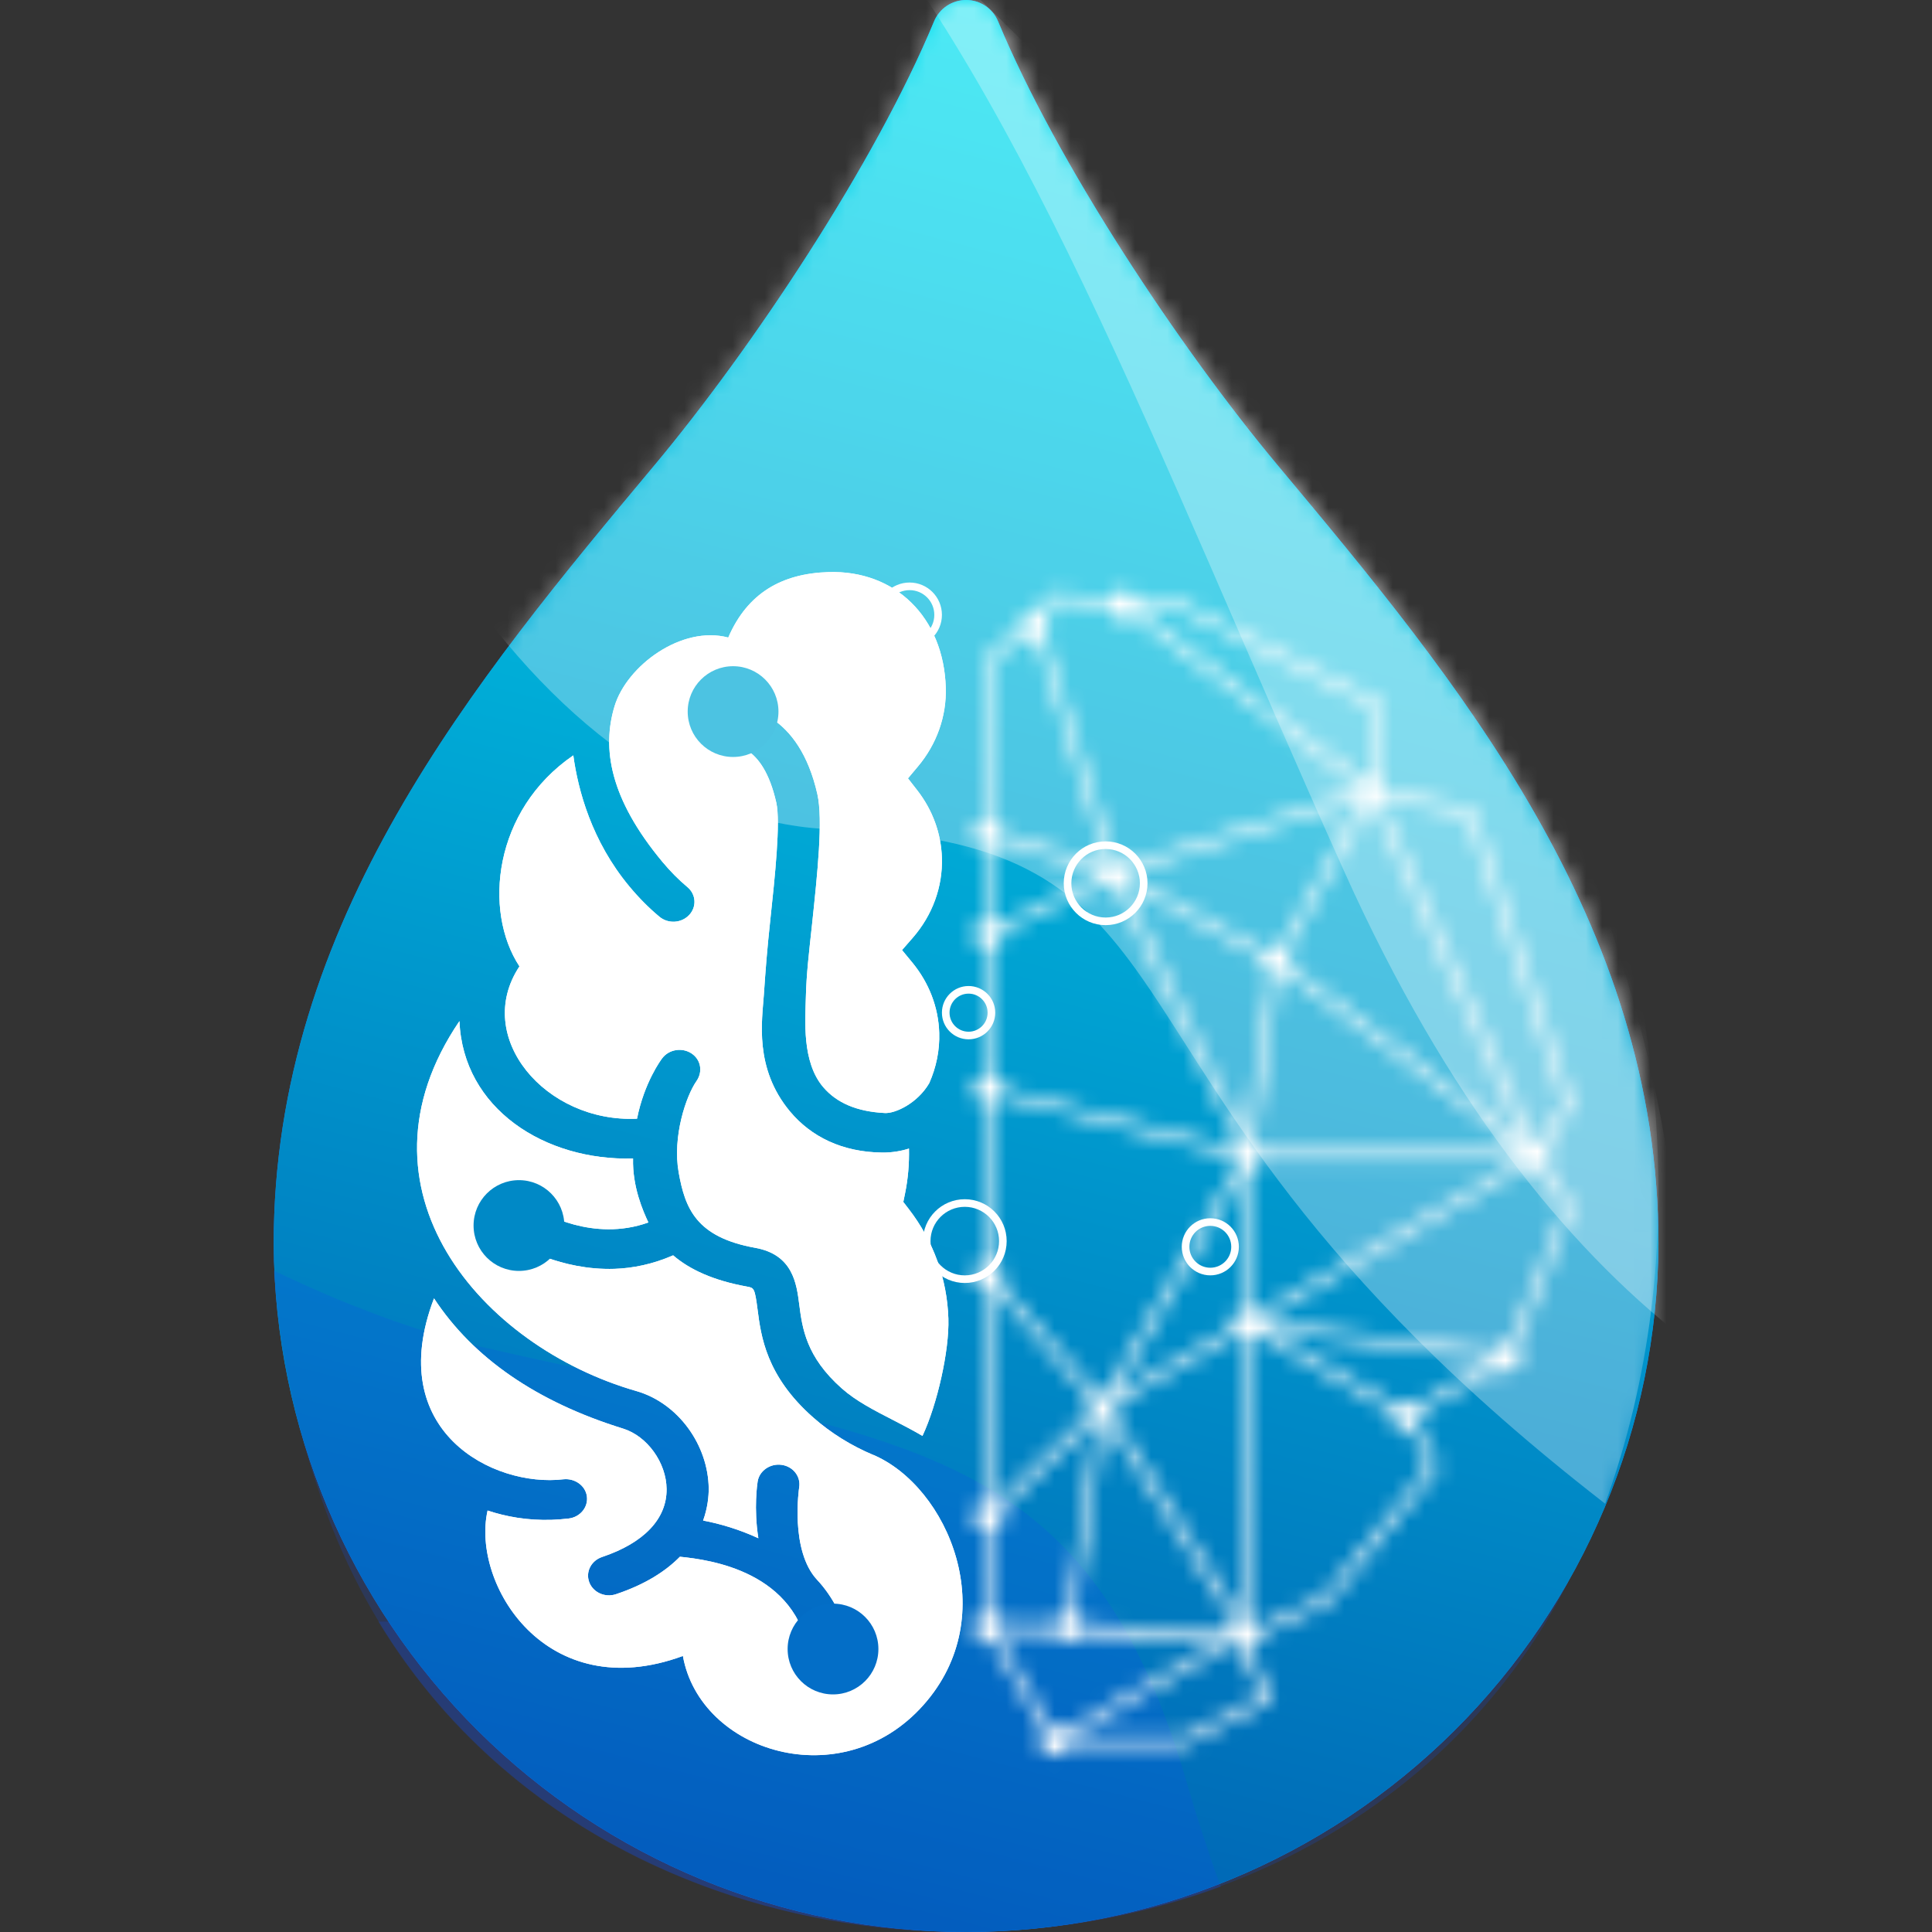 <?xml version="1.0" encoding="UTF-8"?> <svg xmlns="http://www.w3.org/2000/svg" width="120" height="120" viewBox="0 0 120 120" fill="none"><rect x="0" y="0" width="120" height="120" fill="#333333" stroke="none"/><path opacity="0.2" fill-rule="evenodd" clip-rule="evenodd" d="M97.394 98.285C80.152 91.547 56.687 97.446 33.343 100.129C29.763 100.541 26.493 100.725 23.502 100.723C39.538 127.212 83.046 126.402 97.394 98.285Z" fill="#114FEE"></path><path d="M61.991 1.325C61.828 0.933 61.552 0.597 61.199 0.362C60.845 0.126 60.43 0 60.005 0C59.58 0 59.165 0.126 58.811 0.362C58.458 0.597 58.182 0.933 58.019 1.325C54.359 10.143 46.724 21.632 40.634 28.919C29.556 42.183 17 57.218 17 77.266C17.065 88.622 21.625 99.491 29.683 107.498C37.74 115.505 48.642 120 60.005 120C71.368 120 82.269 115.505 90.327 107.498C98.385 99.491 102.945 88.622 103.01 77.266C103.01 57.218 90.452 42.183 79.373 28.919C73.288 21.632 65.649 10.143 61.991 1.325Z" fill="#1A80FC"></path><path d="M61.991 1.325C61.828 0.933 61.552 0.597 61.199 0.362C60.845 0.126 60.43 0 60.005 0C59.58 0 59.165 0.126 58.811 0.362C58.458 0.597 58.182 0.933 58.019 1.325C54.359 10.143 46.724 21.632 40.634 28.919C29.556 42.183 17 57.218 17 77.266C17.065 88.622 21.625 99.491 29.683 107.498C37.74 115.505 48.642 120 60.005 120C71.368 120 82.269 115.505 90.327 107.498C98.385 99.491 102.945 88.622 103.01 77.266C103.01 57.218 90.452 42.183 79.373 28.919C73.288 21.632 65.649 10.143 61.991 1.325Z" fill="url(#paint0_linear_2264_214)"></path><mask id="mask0_2264_214" style="mask-type:alpha" maskUnits="userSpaceOnUse" x="17" y="0" width="87" height="120"><path d="M61.991 1.325C61.828 0.933 61.552 0.597 61.199 0.362C60.845 0.126 60.43 0 60.005 0C59.58 0 59.165 0.126 58.811 0.362C58.458 0.597 58.182 0.933 58.019 1.325C54.359 10.143 46.724 21.632 40.634 28.919C29.556 42.183 17 57.218 17 77.266C17.065 88.622 21.625 99.491 29.683 107.498C37.74 115.505 48.642 120 60.005 120C71.368 120 82.269 115.505 90.327 107.498C98.385 99.491 102.945 88.622 103.01 77.266C103.01 57.218 90.452 42.183 79.373 28.919C73.288 21.632 65.649 10.143 61.991 1.325Z" fill="#1A80FC"></path><path d="M61.991 1.325C61.828 0.933 61.552 0.597 61.199 0.362C60.845 0.126 60.43 0 60.005 0C59.58 0 59.165 0.126 58.811 0.362C58.458 0.597 58.182 0.933 58.019 1.325C54.359 10.143 46.724 21.632 40.634 28.919C29.556 42.183 17 57.218 17 77.266C17.065 88.622 21.625 99.491 29.683 107.498C37.74 115.505 48.642 120 60.005 120C71.368 120 82.269 115.505 90.327 107.498C98.385 99.491 102.945 88.622 103.01 77.266C103.01 57.218 90.452 42.183 79.373 28.919C73.288 21.632 65.649 10.143 61.991 1.325Z" fill="url(#paint1_linear_2264_214)"></path></mask><g mask="url(#mask0_2264_214)"><path opacity="0.3" fill-rule="evenodd" clip-rule="evenodd" d="M99.7 93.399C99.137 92.962 98.573 92.517 98.005 92.064C80.12 77.778 75.48 67.047 70.557 60.218C66.671 54.828 62.609 51.868 51.717 51.511C42.644 51.213 34.05 44.69 27.64 34.708C35.177 20.706 46.252 7.025 59.827 -5.32C92.675 24.554 110.907 62.248 99.7 93.399Z" fill="white"></path><path opacity="0.3" fill-rule="evenodd" clip-rule="evenodd" d="M104.487 83.054C97.201 77.312 89.859 68.265 83.527 54.202C71.645 27.812 63.306 4.602 50.103 -9.752L50.105 -9.754C83.13 18.197 104.423 51.987 104.488 83.054" fill="white"></path></g><path opacity="0.2" fill-rule="evenodd" clip-rule="evenodd" d="M30.172 83.718C55.71 89.605 67.371 88.894 73.703 110.695C74.336 112.87 75.04 115.041 75.818 117.192C55.252 124.763 28.797 117.025 20.279 93.968C18.479 89.095 17.405 84.059 17 78.916C21.402 81.033 25.848 82.72 30.172 83.717" fill="#114FEE"></path><g clip-path="url(#clip0_2264_214)"><path d="M39.568 69.481C40.016 67.225 41.068 65.809 41.137 65.723C41.557 65.174 42.371 65.042 42.961 65.436C43.544 65.83 43.658 66.579 43.261 67.146C42.609 68.079 41.758 70.604 42.154 72.825C42.551 75.046 43.227 76.842 46.909 77.505C49.247 77.926 49.478 79.722 49.644 81.035C49.83 82.475 50.061 84.272 52.289 86.24C53.165 87.018 54.289 87.595 55.479 88.206C56.068 88.51 56.685 88.828 57.296 89.187C58.213 87.235 58.968 83.895 58.906 81.899C58.827 79.429 57.975 77.07 56.437 75.084L56.106 74.655L56.213 74.134C56.403 73.208 56.479 72.269 56.458 71.339C55.996 71.491 55.396 71.595 54.806 71.588C52.303 71.564 50.375 70.597 49.072 69.039C46.823 66.348 47.34 63.357 47.444 61.792C47.551 60.227 47.647 58.98 47.837 57.212C48.13 54.473 48.492 51.06 48.216 49.847C47.371 46.117 45.451 46.179 44.727 46.2C44.006 46.224 43.402 45.692 43.382 45.015C43.361 44.338 43.927 43.768 44.647 43.744C46.447 43.689 49.637 44.335 50.768 49.326C51.127 50.915 50.775 54.234 50.434 57.447C50.244 59.212 50.089 60.486 50.054 61.91C50.02 63.333 49.792 65.951 51.13 67.522C51.972 68.507 53.217 69.042 54.958 69.132C55.589 69.17 56.975 68.545 57.717 67.277C58.154 66.293 58.372 65.225 58.337 64.148C58.286 62.559 57.706 61.049 56.665 59.785L56.027 59.011L56.689 58.252C57.917 56.846 58.561 55.077 58.503 53.274C58.455 51.761 57.927 50.317 56.982 49.098L56.396 48.345L57.013 47.609C58.186 46.217 58.799 44.476 58.744 42.708C58.613 38.352 55.613 35.402 51.454 35.533C48.582 35.623 46.434 36.819 45.233 39.599C42.327 38.829 38.926 41.357 38.168 43.872C37.382 46.476 37.861 49.592 41.151 53.54C41.637 54.124 42.158 54.649 42.699 55.101C43.237 55.55 43.285 56.328 42.802 56.835C42.554 57.098 42.213 57.239 41.868 57.25C41.547 57.26 41.22 57.157 40.961 56.942C40.306 56.397 39.678 55.764 39.095 55.063C36.744 52.241 35.902 49.067 35.609 46.918C30.64 50.321 30.002 56.58 32.264 60.023C29.361 64.4 33.875 69.754 39.571 69.484L39.568 69.481Z" fill="white"></path><path d="M54.22 90.361C52.892 89.801 51.617 89.021 50.499 88.033C47.582 85.459 47.265 82.979 47.054 81.339C46.882 80.002 46.83 79.992 46.41 79.915C44.285 79.532 42.827 78.845 41.809 77.971C40.547 78.523 39.309 78.772 38.168 78.81C34.802 78.917 32.227 77.332 32.078 77.239C31.478 76.862 31.32 76.099 31.723 75.536C32.127 74.973 32.937 74.817 33.53 75.19C33.671 75.28 36.816 77.176 40.272 75.929C39.937 75.214 39.275 73.715 39.32 71.957C33.833 72.109 28.757 68.859 28.537 63.422C21.443 73.86 29.895 83.639 39.53 86.402C42.123 87.148 43.992 89.749 44.02 92.461C44.02 92.934 43.958 93.646 43.672 94.444C44.696 94.637 45.899 94.986 47.103 95.542C46.806 93.684 47.041 92.126 47.058 92.022C47.161 91.352 47.834 90.889 48.541 90.983C49.255 91.079 49.744 91.701 49.641 92.371C49.634 92.402 49.044 96.312 50.765 98.14C51.679 99.11 52.593 100.72 52.855 102.509C52.955 103.179 52.455 103.804 51.741 103.898C51.693 103.905 51.644 103.908 51.599 103.908C50.941 103.929 50.361 103.48 50.268 102.851C49.496 97.611 44.13 96.882 42.23 96.692C41.371 97.566 40.116 98.399 38.264 99.017C38.133 99.062 38.002 99.083 37.871 99.09C37.316 99.107 36.795 98.792 36.599 98.274C36.358 97.635 36.716 96.934 37.399 96.706C39.996 95.836 41.42 94.34 41.403 92.489C41.389 90.848 40.203 89.2 38.703 88.734C33.333 87.069 29.395 84.351 26.957 80.644C23.805 88.896 30.633 92.399 34.999 91.881C35.706 91.808 36.368 92.275 36.454 92.948C36.54 93.622 36.03 94.236 35.313 94.319C34.958 94.361 34.613 94.385 34.275 94.399C32.771 94.447 31.437 94.205 30.285 93.822C29.257 98.381 33.913 105.981 42.416 102.855C43.482 108.83 52.275 111.594 57.344 105.915C62.331 100.33 58.872 92.316 54.213 90.354L54.22 90.361Z" fill="white"></path><path d="M39.568 69.481C40.016 67.225 41.068 65.809 41.137 65.723C41.557 65.174 42.371 65.042 42.961 65.436C43.544 65.83 43.658 66.579 43.261 67.146C42.609 68.079 41.758 70.604 42.154 72.825C42.551 75.046 43.227 76.842 46.909 77.505C49.247 77.926 49.478 79.722 49.644 81.035C49.83 82.475 50.061 84.272 52.289 86.24C53.165 87.018 54.289 87.595 55.479 88.206C56.068 88.51 56.685 88.828 57.296 89.187C58.213 87.235 58.968 83.895 58.906 81.899C58.827 79.429 57.975 77.07 56.437 75.084L56.106 74.655L56.213 74.134C56.403 73.208 56.479 72.269 56.458 71.339C55.996 71.491 55.396 71.595 54.806 71.588C52.303 71.564 50.375 70.597 49.072 69.039C46.823 66.348 47.34 63.357 47.444 61.792C47.551 60.227 47.647 58.98 47.837 57.212C48.13 54.473 48.492 51.06 48.216 49.847C47.371 46.117 45.451 46.179 44.727 46.2C44.006 46.224 43.402 45.692 43.382 45.015C43.361 44.338 43.927 43.768 44.647 43.744C46.447 43.689 49.637 44.335 50.768 49.326C51.127 50.915 50.775 54.234 50.434 57.447C50.244 59.212 50.089 60.486 50.054 61.91C50.02 63.333 49.792 65.951 51.13 67.522C51.972 68.507 53.217 69.042 54.958 69.132C55.589 69.17 56.975 68.545 57.717 67.277C58.154 66.293 58.372 65.225 58.337 64.148C58.286 62.559 57.706 61.049 56.665 59.785L56.027 59.011L56.689 58.252C57.917 56.846 58.561 55.077 58.503 53.274C58.455 51.761 57.927 50.317 56.982 49.098L56.396 48.345L57.013 47.609C58.186 46.217 58.799 44.476 58.744 42.708C58.613 38.352 55.613 35.402 51.454 35.533C48.582 35.623 46.434 36.819 45.233 39.599C42.327 38.829 38.926 41.357 38.168 43.872C37.382 46.476 37.861 49.592 41.151 53.54C41.637 54.124 42.158 54.649 42.699 55.101C43.237 55.55 43.285 56.328 42.802 56.835C42.554 57.098 42.213 57.239 41.868 57.25C41.547 57.26 41.22 57.157 40.961 56.942C40.306 56.397 39.678 55.764 39.095 55.063C36.744 52.241 35.902 49.067 35.609 46.918C30.64 50.321 30.002 56.58 32.264 60.023C29.361 64.4 33.875 69.754 39.571 69.484L39.568 69.481Z" fill="white"></path><path d="M54.22 90.361C52.892 89.801 51.617 89.021 50.499 88.033C47.582 85.459 47.265 82.979 47.054 81.339C46.882 80.002 46.83 79.992 46.41 79.915C44.285 79.532 42.827 78.845 41.809 77.971C40.547 78.523 39.309 78.772 38.168 78.81C34.802 78.917 32.227 77.332 32.078 77.239C31.478 76.862 31.32 76.099 31.723 75.536C32.127 74.973 32.937 74.817 33.53 75.19C33.671 75.28 36.816 77.176 40.272 75.929C39.937 75.214 39.275 73.715 39.32 71.957C33.833 72.109 28.757 68.859 28.537 63.422C21.443 73.86 29.895 83.639 39.53 86.402C42.123 87.148 43.992 89.749 44.02 92.461C44.02 92.934 43.958 93.646 43.672 94.444C44.696 94.637 45.899 94.986 47.103 95.542C46.806 93.684 47.041 92.126 47.058 92.022C47.161 91.352 47.834 90.889 48.541 90.983C49.255 91.079 49.744 91.701 49.641 92.371C49.634 92.402 49.044 96.312 50.765 98.14C51.679 99.11 52.593 100.72 52.855 102.509C52.955 103.179 52.455 103.804 51.741 103.898C51.693 103.905 51.644 103.908 51.599 103.908C50.941 103.929 50.361 103.48 50.268 102.851C49.496 97.611 44.13 96.882 42.23 96.692C41.371 97.566 40.116 98.399 38.264 99.017C38.133 99.062 38.002 99.083 37.871 99.09C37.316 99.107 36.795 98.792 36.599 98.274C36.358 97.635 36.716 96.934 37.399 96.706C39.996 95.836 41.42 94.34 41.403 92.489C41.389 90.848 40.203 89.2 38.703 88.734C33.333 87.069 29.395 84.351 26.957 80.644C23.805 88.896 30.633 92.399 34.999 91.881C35.706 91.808 36.368 92.275 36.454 92.948C36.54 93.622 36.03 94.236 35.313 94.319C34.958 94.361 34.613 94.385 34.275 94.399C32.771 94.447 31.437 94.205 30.285 93.822C29.257 98.381 33.913 105.981 42.416 102.855C43.482 108.83 52.275 111.594 57.344 105.915C62.331 100.33 58.872 92.316 54.213 90.354L54.22 90.361Z" fill="white"></path><circle cx="68.672" cy="54.861" r="2.365" stroke="white" stroke-width="0.473"></circle><circle cx="59.924" cy="77.087" r="2.365" stroke="white" stroke-width="0.473"></circle><circle cx="60.16" cy="62.899" r="1.419" stroke="white" stroke-width="0.473"></circle><circle cx="75.175" cy="77.441" r="1.537" stroke="white" stroke-width="0.473"></circle><circle cx="56.495" cy="38.191" r="1.773" stroke="white" stroke-width="0.473"></circle><circle cx="45.533" cy="44.198" r="2.819" fill="#4CC3E2"></circle><circle cx="51.74" cy="102.424" r="2.819" fill="#036EC7"></circle><circle cx="32.233" cy="76.12" r="2.819" fill="#0089C6"></circle></g><mask id="path-19-inside-1_2264_214" fill="white"><path d="M61.13 58.897V66.776C60.936 66.828 60.765 66.943 60.643 67.102C60.521 67.26 60.455 67.455 60.455 67.654C60.455 67.854 60.521 68.049 60.643 68.208C60.765 68.366 60.936 68.481 61.13 68.533V78.352C60.936 78.404 60.765 78.519 60.643 78.678C60.521 78.837 60.455 79.031 60.455 79.231C60.455 79.431 60.521 79.625 60.643 79.784C60.765 79.942 60.936 80.057 61.13 80.109V93.312C60.936 93.365 60.765 93.479 60.643 93.638C60.521 93.797 60.455 93.991 60.455 94.191C60.455 94.391 60.521 94.585 60.643 94.744C60.765 94.903 60.936 95.017 61.13 95.07V100.195C60.913 100.252 60.725 100.385 60.601 100.571C60.477 100.756 60.426 100.981 60.457 101.201C60.488 101.422 60.599 101.623 60.77 101.768C60.94 101.912 61.157 101.99 61.381 101.985C61.456 101.985 61.531 101.974 61.604 101.955L64.817 107.514C64.656 107.683 64.567 107.907 64.566 108.139C64.567 108.21 64.576 108.281 64.592 108.35L64.605 108.39C64.657 108.583 64.772 108.754 64.931 108.876C65.091 108.998 65.287 109.064 65.488 109.064C65.689 109.064 65.885 108.998 66.045 108.876C66.205 108.754 66.32 108.583 66.372 108.39H73.579L79.069 105.564L77.51 102.407C77.556 102.399 77.601 102.387 77.645 102.371L77.727 102.342C77.883 102.272 78.016 102.16 78.111 102.018C78.207 101.877 78.261 101.712 78.268 101.542L82.538 99.582L89.408 91.083L87.999 88.578C88.085 88.493 88.153 88.391 88.199 88.28C88.245 88.169 88.268 88.05 88.268 87.93C88.267 87.855 88.257 87.78 88.239 87.708L92.966 85.005C93.1 85.118 93.263 85.189 93.437 85.212C93.611 85.235 93.787 85.207 93.946 85.133C94.104 85.059 94.238 84.941 94.331 84.793C94.424 84.645 94.473 84.474 94.471 84.299C94.47 84.249 94.466 84.198 94.457 84.148L94.471 84.14H94.456C94.425 83.963 94.342 83.798 94.218 83.667L97.687 75.016L96.07 72.405C96.227 72.237 96.315 72.016 96.316 71.787C96.314 71.71 96.304 71.633 96.284 71.558V71.537C96.245 71.402 96.176 71.277 96.082 71.172L97.69 68.608L91.493 50.231L86.11 49.091C86.099 48.915 86.036 48.745 85.929 48.604C85.822 48.462 85.677 48.355 85.51 48.295L85.848 43.634L73.465 37.432L70.614 37.28C70.558 37.108 70.452 36.957 70.309 36.845C70.166 36.734 69.994 36.667 69.813 36.653C69.632 36.639 69.451 36.679 69.293 36.769C69.135 36.857 69.007 36.991 68.926 37.153L65.292 36.785L64.358 37.975C64.329 37.971 64.301 37.968 64.272 37.966C64.029 37.966 63.797 38.062 63.625 38.233C63.454 38.403 63.357 38.635 63.357 38.877C63.358 38.903 63.361 38.929 63.365 38.955L61.136 40.928V50.862C60.942 50.915 60.771 51.029 60.649 51.188C60.527 51.347 60.461 51.541 60.461 51.741C60.461 51.941 60.527 52.135 60.649 52.294C60.771 52.453 60.942 52.567 61.136 52.62V57.119C60.942 57.172 60.771 57.286 60.649 57.445C60.527 57.604 60.461 57.798 60.461 57.998C60.461 58.198 60.527 58.392 60.649 58.551C60.771 58.71 60.942 58.824 61.136 58.877L61.13 58.897ZM78.36 71.534C78.323 71.406 78.259 71.287 78.172 71.187C78.086 71.086 77.978 71.005 77.857 70.949L79.418 60.613C79.576 60.593 79.727 60.532 79.854 60.437L87.858 66.442L94.536 71.45C94.527 71.476 94.52 71.503 94.512 71.531L78.36 71.534ZM83.289 53.083L84.987 50.047C85.055 50.065 85.125 50.074 85.195 50.075C85.24 50.073 85.284 50.069 85.328 50.061L94.765 71.004L80.157 60.036C80.223 59.871 80.238 59.689 80.201 59.515C80.165 59.341 80.077 59.181 79.95 59.056L83.289 53.083ZM77.224 83.113V100.601C77.193 100.601 77.163 100.609 77.132 100.617L69.168 87.977C69.321 87.811 69.406 87.594 69.408 87.37C69.407 87.295 69.397 87.22 69.377 87.148L76.832 82.899C76.943 83.001 77.078 83.074 77.224 83.113ZM68.548 88.638L68.604 88.271C68.651 88.264 68.697 88.255 68.743 88.242L76.693 100.859C76.567 100.987 76.481 101.149 76.446 101.325L67.308 100.859C67.276 100.722 67.213 100.594 67.123 100.485C67.034 100.375 66.92 100.288 66.791 100.23L68.548 88.638ZM69.167 86.688L77.225 72.726V81.36C77.093 81.396 76.971 81.462 76.868 81.551C76.765 81.641 76.683 81.752 76.629 81.877L76.586 82.014C76.566 82.087 76.555 82.163 76.554 82.239C76.555 82.313 76.566 82.387 76.585 82.459L69.167 86.688ZM72.866 61.425L69.781 54.89C69.8 54.876 69.818 54.86 69.835 54.843L71.576 55.787L78.401 59.499C78.353 59.705 78.378 59.921 78.472 60.11C78.566 60.3 78.724 60.451 78.918 60.537L77.358 70.873H77.328L72.866 61.425ZM61.634 57.139V52.639C61.846 52.58 62.03 52.447 62.153 52.265L68.252 54.175C68.252 54.184 68.252 54.192 68.252 54.201C68.252 54.256 68.258 54.311 68.269 54.365L62.06 57.4C61.944 57.275 61.797 57.185 61.633 57.139H61.634ZM77.222 51.928L84.427 49.659C84.462 49.711 84.502 49.759 84.546 49.803L83.174 52.252L79.51 58.822C79.441 58.805 79.37 58.797 79.299 58.796C79.177 58.796 79.055 58.82 78.942 58.867C78.83 58.915 78.727 58.984 78.642 59.071L71.001 54.914L70.073 54.404C70.088 54.338 70.097 54.27 70.097 54.201C70.098 54.192 70.098 54.183 70.097 54.174L77.222 51.928ZM93.416 72.649L78.114 81.572C78.005 81.47 77.873 81.395 77.728 81.355V72.663C77.879 72.62 78.016 72.54 78.126 72.43C78.237 72.32 78.317 72.184 78.36 72.034H94.469L93.416 72.649ZM92.681 84.591L87.989 87.271C87.818 87.104 87.588 87.01 87.348 87.01C87.108 87.01 86.878 87.104 86.707 87.271L78.681 82.641L92.639 84.416C92.647 84.476 92.66 84.534 92.679 84.591H92.681ZM65.248 107.256L62.046 101.708C62.144 101.606 62.217 101.484 62.259 101.35L65.593 101.471C65.665 101.62 65.777 101.747 65.916 101.837C66.055 101.928 66.217 101.979 66.383 101.985C66.549 101.991 66.714 101.952 66.859 101.872C67.005 101.792 67.126 101.674 67.209 101.53L75.966 101.849L66.123 107.476C65.953 107.313 65.726 107.221 65.489 107.221C65.407 107.222 65.326 107.234 65.248 107.256ZM61.633 100.189V95.064C61.765 95.027 61.887 94.961 61.99 94.871C62.093 94.781 62.174 94.668 62.227 94.543C62.281 94.417 62.305 94.281 62.299 94.145C62.293 94.009 62.256 93.876 62.191 93.755L67.375 88.784L68.031 88.156C68.056 88.171 68.083 88.186 68.11 88.198L67.79 90.323L66.299 100.169C66.121 100.192 65.954 100.266 65.819 100.383C65.683 100.499 65.585 100.653 65.536 100.824H62.273C62.231 100.672 62.15 100.534 62.037 100.422C61.925 100.311 61.786 100.23 61.633 100.189ZM61.633 93.306V80.103C61.68 80.09 61.727 80.073 61.772 80.053L66.491 85.457L67.711 86.857C67.612 87.006 67.559 87.18 67.558 87.359C67.559 87.509 67.598 87.657 67.671 87.788L61.839 93.394C61.774 93.357 61.705 93.327 61.633 93.306ZM61.633 78.352V68.535C61.86 68.47 62.053 68.321 62.172 68.117L76.556 71.808C76.561 72.04 76.654 72.26 76.817 72.426L68.708 86.479C68.504 86.424 68.287 86.445 68.098 86.538L62.151 79.733C62.251 79.585 62.304 79.41 62.304 79.232C62.304 79.033 62.239 78.838 62.118 78.679C61.996 78.52 61.826 78.405 61.633 78.352ZM61.633 66.776V58.897C61.824 58.842 61.993 58.727 62.113 58.568C62.232 58.409 62.297 58.216 62.296 58.018C62.296 57.963 62.291 57.908 62.281 57.854L68.488 54.819C68.574 54.914 68.679 54.991 68.796 55.043C68.914 55.095 69.041 55.122 69.17 55.122C69.221 55.121 69.272 55.116 69.322 55.107L72.36 61.526L76.876 71.095C76.8 71.16 76.736 71.237 76.686 71.323L62.296 67.632C62.292 67.437 62.225 67.249 62.106 67.095C61.986 66.941 61.821 66.829 61.633 66.776ZM63.559 39.459C63.644 39.567 63.752 39.653 63.876 39.713C63.999 39.773 64.135 39.805 64.272 39.805C64.32 39.804 64.368 39.799 64.415 39.79L65.596 43.574L68.674 53.429C68.568 53.497 68.477 53.587 68.407 53.693L62.296 51.785C62.296 51.785 62.296 51.77 62.296 51.761C62.296 51.562 62.231 51.368 62.11 51.209C61.989 51.05 61.819 50.936 61.627 50.882V41.17L63.559 39.459ZM65.516 37.315L68.828 37.649C68.841 37.819 68.902 37.981 69.003 38.118C69.104 38.255 69.242 38.362 69.401 38.425C69.559 38.488 69.733 38.506 69.901 38.476C70.07 38.446 70.226 38.37 70.353 38.256L76.734 43.07L84.343 48.812C84.301 48.918 84.28 49.031 84.279 49.145C84.278 49.154 84.278 49.163 84.279 49.172L76.808 51.527L69.946 53.687C69.862 53.559 69.748 53.455 69.614 53.383C69.479 53.311 69.329 53.273 69.176 53.274H69.155L66.105 43.531L64.867 39.569C64.969 39.481 65.051 39.372 65.106 39.249C65.161 39.126 65.188 38.993 65.185 38.859C65.182 38.724 65.149 38.592 65.089 38.472C65.029 38.352 64.942 38.246 64.836 38.163L65.516 37.315ZM85.32 43.93L85.016 48.254C84.883 48.282 84.758 48.34 84.65 48.422L77.362 42.924L70.621 37.843C70.621 37.825 70.634 37.808 70.637 37.79L73.381 37.93L85.32 43.93ZM97.13 68.535L95.648 70.901C95.565 70.876 95.48 70.863 95.393 70.861C95.349 70.863 95.305 70.867 95.262 70.875L85.785 49.853C85.876 49.778 85.95 49.685 86.005 49.582L91.115 50.662L97.13 68.535ZM97.13 75.06L93.785 83.407C93.71 83.386 93.632 83.376 93.554 83.375C93.377 83.374 93.204 83.425 93.055 83.521C92.906 83.616 92.788 83.753 92.716 83.914L78.383 82.093C78.378 82.062 78.372 82.031 78.364 82L94.134 72.81L94.757 72.446C94.928 72.61 95.156 72.702 95.393 72.702C95.477 72.7 95.561 72.688 95.642 72.664L97.13 75.06ZM82.225 99.175L78.149 101.048C78.054 100.88 77.908 100.748 77.731 100.668V83.113C77.877 83.072 78.011 82.996 78.12 82.893L86.46 87.703C86.44 87.777 86.43 87.852 86.429 87.928C86.429 88.169 86.525 88.401 86.697 88.572C86.868 88.743 87.101 88.838 87.344 88.838C87.416 88.837 87.487 88.828 87.557 88.811L88.803 91.024L82.225 99.175ZM73.457 107.887H66.413L76.617 102.052C76.693 102.154 76.79 102.238 76.9 102.3L78.401 105.335L73.457 107.887Z"></path></mask><path d="M61.13 58.897V66.776C60.936 66.828 60.765 66.943 60.643 67.102C60.521 67.26 60.455 67.455 60.455 67.654C60.455 67.854 60.521 68.049 60.643 68.208C60.765 68.366 60.936 68.481 61.13 68.533V78.352C60.936 78.404 60.765 78.519 60.643 78.678C60.521 78.837 60.455 79.031 60.455 79.231C60.455 79.431 60.521 79.625 60.643 79.784C60.765 79.942 60.936 80.057 61.13 80.109V93.312C60.936 93.365 60.765 93.479 60.643 93.638C60.521 93.797 60.455 93.991 60.455 94.191C60.455 94.391 60.521 94.585 60.643 94.744C60.765 94.903 60.936 95.017 61.13 95.07V100.195C60.913 100.252 60.725 100.385 60.601 100.571C60.477 100.756 60.426 100.981 60.457 101.201C60.488 101.422 60.599 101.623 60.77 101.768C60.94 101.912 61.157 101.99 61.381 101.985C61.456 101.985 61.531 101.974 61.604 101.955L64.817 107.514C64.656 107.683 64.567 107.907 64.566 108.139C64.567 108.21 64.576 108.281 64.592 108.35L64.605 108.39C64.657 108.583 64.772 108.754 64.931 108.876C65.091 108.998 65.287 109.064 65.488 109.064C65.689 109.064 65.885 108.998 66.045 108.876C66.205 108.754 66.32 108.583 66.372 108.39H73.579L79.069 105.564L77.51 102.407C77.556 102.399 77.601 102.387 77.645 102.371L77.727 102.342C77.883 102.272 78.016 102.16 78.111 102.018C78.207 101.877 78.261 101.712 78.268 101.542L82.538 99.582L89.408 91.083L87.999 88.578C88.085 88.493 88.153 88.391 88.199 88.28C88.245 88.169 88.268 88.05 88.268 87.93C88.267 87.855 88.257 87.78 88.239 87.708L92.966 85.005C93.1 85.118 93.263 85.189 93.437 85.212C93.611 85.235 93.787 85.207 93.946 85.133C94.104 85.059 94.238 84.941 94.331 84.793C94.424 84.645 94.473 84.474 94.471 84.299C94.47 84.249 94.466 84.198 94.457 84.148L94.471 84.14H94.456C94.425 83.963 94.342 83.798 94.218 83.667L97.687 75.016L96.07 72.405C96.227 72.237 96.315 72.016 96.316 71.787C96.314 71.71 96.304 71.633 96.284 71.558V71.537C96.245 71.402 96.176 71.277 96.082 71.172L97.69 68.608L91.493 50.231L86.11 49.091C86.099 48.915 86.036 48.745 85.929 48.604C85.822 48.462 85.677 48.355 85.51 48.295L85.848 43.634L73.465 37.432L70.614 37.28C70.558 37.108 70.452 36.957 70.309 36.845C70.166 36.734 69.994 36.667 69.813 36.653C69.632 36.639 69.451 36.679 69.293 36.769C69.135 36.857 69.007 36.991 68.926 37.153L65.292 36.785L64.358 37.975C64.329 37.971 64.301 37.968 64.272 37.966C64.029 37.966 63.797 38.062 63.625 38.233C63.454 38.403 63.357 38.635 63.357 38.877C63.358 38.903 63.361 38.929 63.365 38.955L61.136 40.928V50.862C60.942 50.915 60.771 51.029 60.649 51.188C60.527 51.347 60.461 51.541 60.461 51.741C60.461 51.941 60.527 52.135 60.649 52.294C60.771 52.453 60.942 52.567 61.136 52.62V57.119C60.942 57.172 60.771 57.286 60.649 57.445C60.527 57.604 60.461 57.798 60.461 57.998C60.461 58.198 60.527 58.392 60.649 58.551C60.771 58.71 60.942 58.824 61.136 58.877L61.13 58.897ZM78.36 71.534C78.323 71.406 78.259 71.287 78.172 71.187C78.086 71.086 77.978 71.005 77.857 70.949L79.418 60.613C79.576 60.593 79.727 60.532 79.854 60.437L87.858 66.442L94.536 71.45C94.527 71.476 94.52 71.503 94.512 71.531L78.36 71.534ZM83.289 53.083L84.987 50.047C85.055 50.065 85.125 50.074 85.195 50.075C85.24 50.073 85.284 50.069 85.328 50.061L94.765 71.004L80.157 60.036C80.223 59.871 80.238 59.689 80.201 59.515C80.165 59.341 80.077 59.181 79.95 59.056L83.289 53.083ZM77.224 83.113V100.601C77.193 100.601 77.163 100.609 77.132 100.617L69.168 87.977C69.321 87.811 69.406 87.594 69.408 87.37C69.407 87.295 69.397 87.22 69.377 87.148L76.832 82.899C76.943 83.001 77.078 83.074 77.224 83.113ZM68.548 88.638L68.604 88.271C68.651 88.264 68.697 88.255 68.743 88.242L76.693 100.859C76.567 100.987 76.481 101.149 76.446 101.325L67.308 100.859C67.276 100.722 67.213 100.594 67.123 100.485C67.034 100.375 66.92 100.288 66.791 100.23L68.548 88.638ZM69.167 86.688L77.225 72.726V81.36C77.093 81.396 76.971 81.462 76.868 81.551C76.765 81.641 76.683 81.752 76.629 81.877L76.586 82.014C76.566 82.087 76.555 82.163 76.554 82.239C76.555 82.313 76.566 82.387 76.585 82.459L69.167 86.688ZM72.866 61.425L69.781 54.89C69.8 54.876 69.818 54.86 69.835 54.843L71.576 55.787L78.401 59.499C78.353 59.705 78.378 59.921 78.472 60.11C78.566 60.3 78.724 60.451 78.918 60.537L77.358 70.873H77.328L72.866 61.425ZM61.634 57.139V52.639C61.846 52.58 62.03 52.447 62.153 52.265L68.252 54.175C68.252 54.184 68.252 54.192 68.252 54.201C68.252 54.256 68.258 54.311 68.269 54.365L62.06 57.4C61.944 57.275 61.797 57.185 61.633 57.139H61.634ZM77.222 51.928L84.427 49.659C84.462 49.711 84.502 49.759 84.546 49.803L83.174 52.252L79.51 58.822C79.441 58.805 79.37 58.797 79.299 58.796C79.177 58.796 79.055 58.82 78.942 58.867C78.83 58.915 78.727 58.984 78.642 59.071L71.001 54.914L70.073 54.404C70.088 54.338 70.097 54.27 70.097 54.201C70.098 54.192 70.098 54.183 70.097 54.174L77.222 51.928ZM93.416 72.649L78.114 81.572C78.005 81.47 77.873 81.395 77.728 81.355V72.663C77.879 72.62 78.016 72.54 78.126 72.43C78.237 72.32 78.317 72.184 78.36 72.034H94.469L93.416 72.649ZM92.681 84.591L87.989 87.271C87.818 87.104 87.588 87.01 87.348 87.01C87.108 87.01 86.878 87.104 86.707 87.271L78.681 82.641L92.639 84.416C92.647 84.476 92.66 84.534 92.679 84.591H92.681ZM65.248 107.256L62.046 101.708C62.144 101.606 62.217 101.484 62.259 101.35L65.593 101.471C65.665 101.62 65.777 101.747 65.916 101.837C66.055 101.928 66.217 101.979 66.383 101.985C66.549 101.991 66.714 101.952 66.859 101.872C67.005 101.792 67.126 101.674 67.209 101.53L75.966 101.849L66.123 107.476C65.953 107.313 65.726 107.221 65.489 107.221C65.407 107.222 65.326 107.234 65.248 107.256ZM61.633 100.189V95.064C61.765 95.027 61.887 94.961 61.99 94.871C62.093 94.781 62.174 94.668 62.227 94.543C62.281 94.417 62.305 94.281 62.299 94.145C62.293 94.009 62.256 93.876 62.191 93.755L67.375 88.784L68.031 88.156C68.056 88.171 68.083 88.186 68.11 88.198L67.79 90.323L66.299 100.169C66.121 100.192 65.954 100.266 65.819 100.383C65.683 100.499 65.585 100.653 65.536 100.824H62.273C62.231 100.672 62.15 100.534 62.037 100.422C61.925 100.311 61.786 100.23 61.633 100.189ZM61.633 93.306V80.103C61.68 80.09 61.727 80.073 61.772 80.053L66.491 85.457L67.711 86.857C67.612 87.006 67.559 87.18 67.558 87.359C67.559 87.509 67.598 87.657 67.671 87.788L61.839 93.394C61.774 93.357 61.705 93.327 61.633 93.306ZM61.633 78.352V68.535C61.86 68.47 62.053 68.321 62.172 68.117L76.556 71.808C76.561 72.04 76.654 72.26 76.817 72.426L68.708 86.479C68.504 86.424 68.287 86.445 68.098 86.538L62.151 79.733C62.251 79.585 62.304 79.41 62.304 79.232C62.304 79.033 62.239 78.838 62.118 78.679C61.996 78.52 61.826 78.405 61.633 78.352ZM61.633 66.776V58.897C61.824 58.842 61.993 58.727 62.113 58.568C62.232 58.409 62.297 58.216 62.296 58.018C62.296 57.963 62.291 57.908 62.281 57.854L68.488 54.819C68.574 54.914 68.679 54.991 68.796 55.043C68.914 55.095 69.041 55.122 69.17 55.122C69.221 55.121 69.272 55.116 69.322 55.107L72.36 61.526L76.876 71.095C76.8 71.16 76.736 71.237 76.686 71.323L62.296 67.632C62.292 67.437 62.225 67.249 62.106 67.095C61.986 66.941 61.821 66.829 61.633 66.776ZM63.559 39.459C63.644 39.567 63.752 39.653 63.876 39.713C63.999 39.773 64.135 39.805 64.272 39.805C64.32 39.804 64.368 39.799 64.415 39.79L65.596 43.574L68.674 53.429C68.568 53.497 68.477 53.587 68.407 53.693L62.296 51.785C62.296 51.785 62.296 51.77 62.296 51.761C62.296 51.562 62.231 51.368 62.11 51.209C61.989 51.05 61.819 50.936 61.627 50.882V41.17L63.559 39.459ZM65.516 37.315L68.828 37.649C68.841 37.819 68.902 37.981 69.003 38.118C69.104 38.255 69.242 38.362 69.401 38.425C69.559 38.488 69.733 38.506 69.901 38.476C70.07 38.446 70.226 38.37 70.353 38.256L76.734 43.07L84.343 48.812C84.301 48.918 84.28 49.031 84.279 49.145C84.278 49.154 84.278 49.163 84.279 49.172L76.808 51.527L69.946 53.687C69.862 53.559 69.748 53.455 69.614 53.383C69.479 53.311 69.329 53.273 69.176 53.274H69.155L66.105 43.531L64.867 39.569C64.969 39.481 65.051 39.372 65.106 39.249C65.161 39.126 65.188 38.993 65.185 38.859C65.182 38.724 65.149 38.592 65.089 38.472C65.029 38.352 64.942 38.246 64.836 38.163L65.516 37.315ZM85.32 43.93L85.016 48.254C84.883 48.282 84.758 48.34 84.65 48.422L77.362 42.924L70.621 37.843C70.621 37.825 70.634 37.808 70.637 37.79L73.381 37.93L85.32 43.93ZM97.13 68.535L95.648 70.901C95.565 70.876 95.48 70.863 95.393 70.861C95.349 70.863 95.305 70.867 95.262 70.875L85.785 49.853C85.876 49.778 85.95 49.685 86.005 49.582L91.115 50.662L97.13 68.535ZM97.13 75.06L93.785 83.407C93.71 83.386 93.632 83.376 93.554 83.375C93.377 83.374 93.204 83.425 93.055 83.521C92.906 83.616 92.788 83.753 92.716 83.914L78.383 82.093C78.378 82.062 78.372 82.031 78.364 82L94.134 72.81L94.757 72.446C94.928 72.61 95.156 72.702 95.393 72.702C95.477 72.7 95.561 72.688 95.642 72.664L97.13 75.06ZM82.225 99.175L78.149 101.048C78.054 100.88 77.908 100.748 77.731 100.668V83.113C77.877 83.072 78.011 82.996 78.12 82.893L86.46 87.703C86.44 87.777 86.43 87.852 86.429 87.928C86.429 88.169 86.525 88.401 86.697 88.572C86.868 88.743 87.101 88.838 87.344 88.838C87.416 88.837 87.487 88.828 87.557 88.811L88.803 91.024L82.225 99.175ZM73.457 107.887H66.413L76.617 102.052C76.693 102.154 76.79 102.238 76.9 102.3L78.401 105.335L73.457 107.887Z" stroke="white" stroke-width="25.537" mask="url(#path-19-inside-1_2264_214)"></path><defs><linearGradient id="paint0_linear_2264_214" x1="45.965" y1="120" x2="83.17" y2="-22.698" gradientUnits="userSpaceOnUse"><stop stop-color="#005EB1"></stop><stop offset="1" stop-color="#00FFFF"></stop></linearGradient><linearGradient id="paint1_linear_2264_214" x1="45.965" y1="120" x2="83.17" y2="-22.698" gradientUnits="userSpaceOnUse"><stop stop-color="#005EB1"></stop><stop offset="1" stop-color="#00FFFF"></stop></linearGradient><clipPath id="clip0_2264_214"><rect width="65.695" height="73.539" fill="white" transform="translate(25.905 35.486)"></rect></clipPath></defs></svg> 